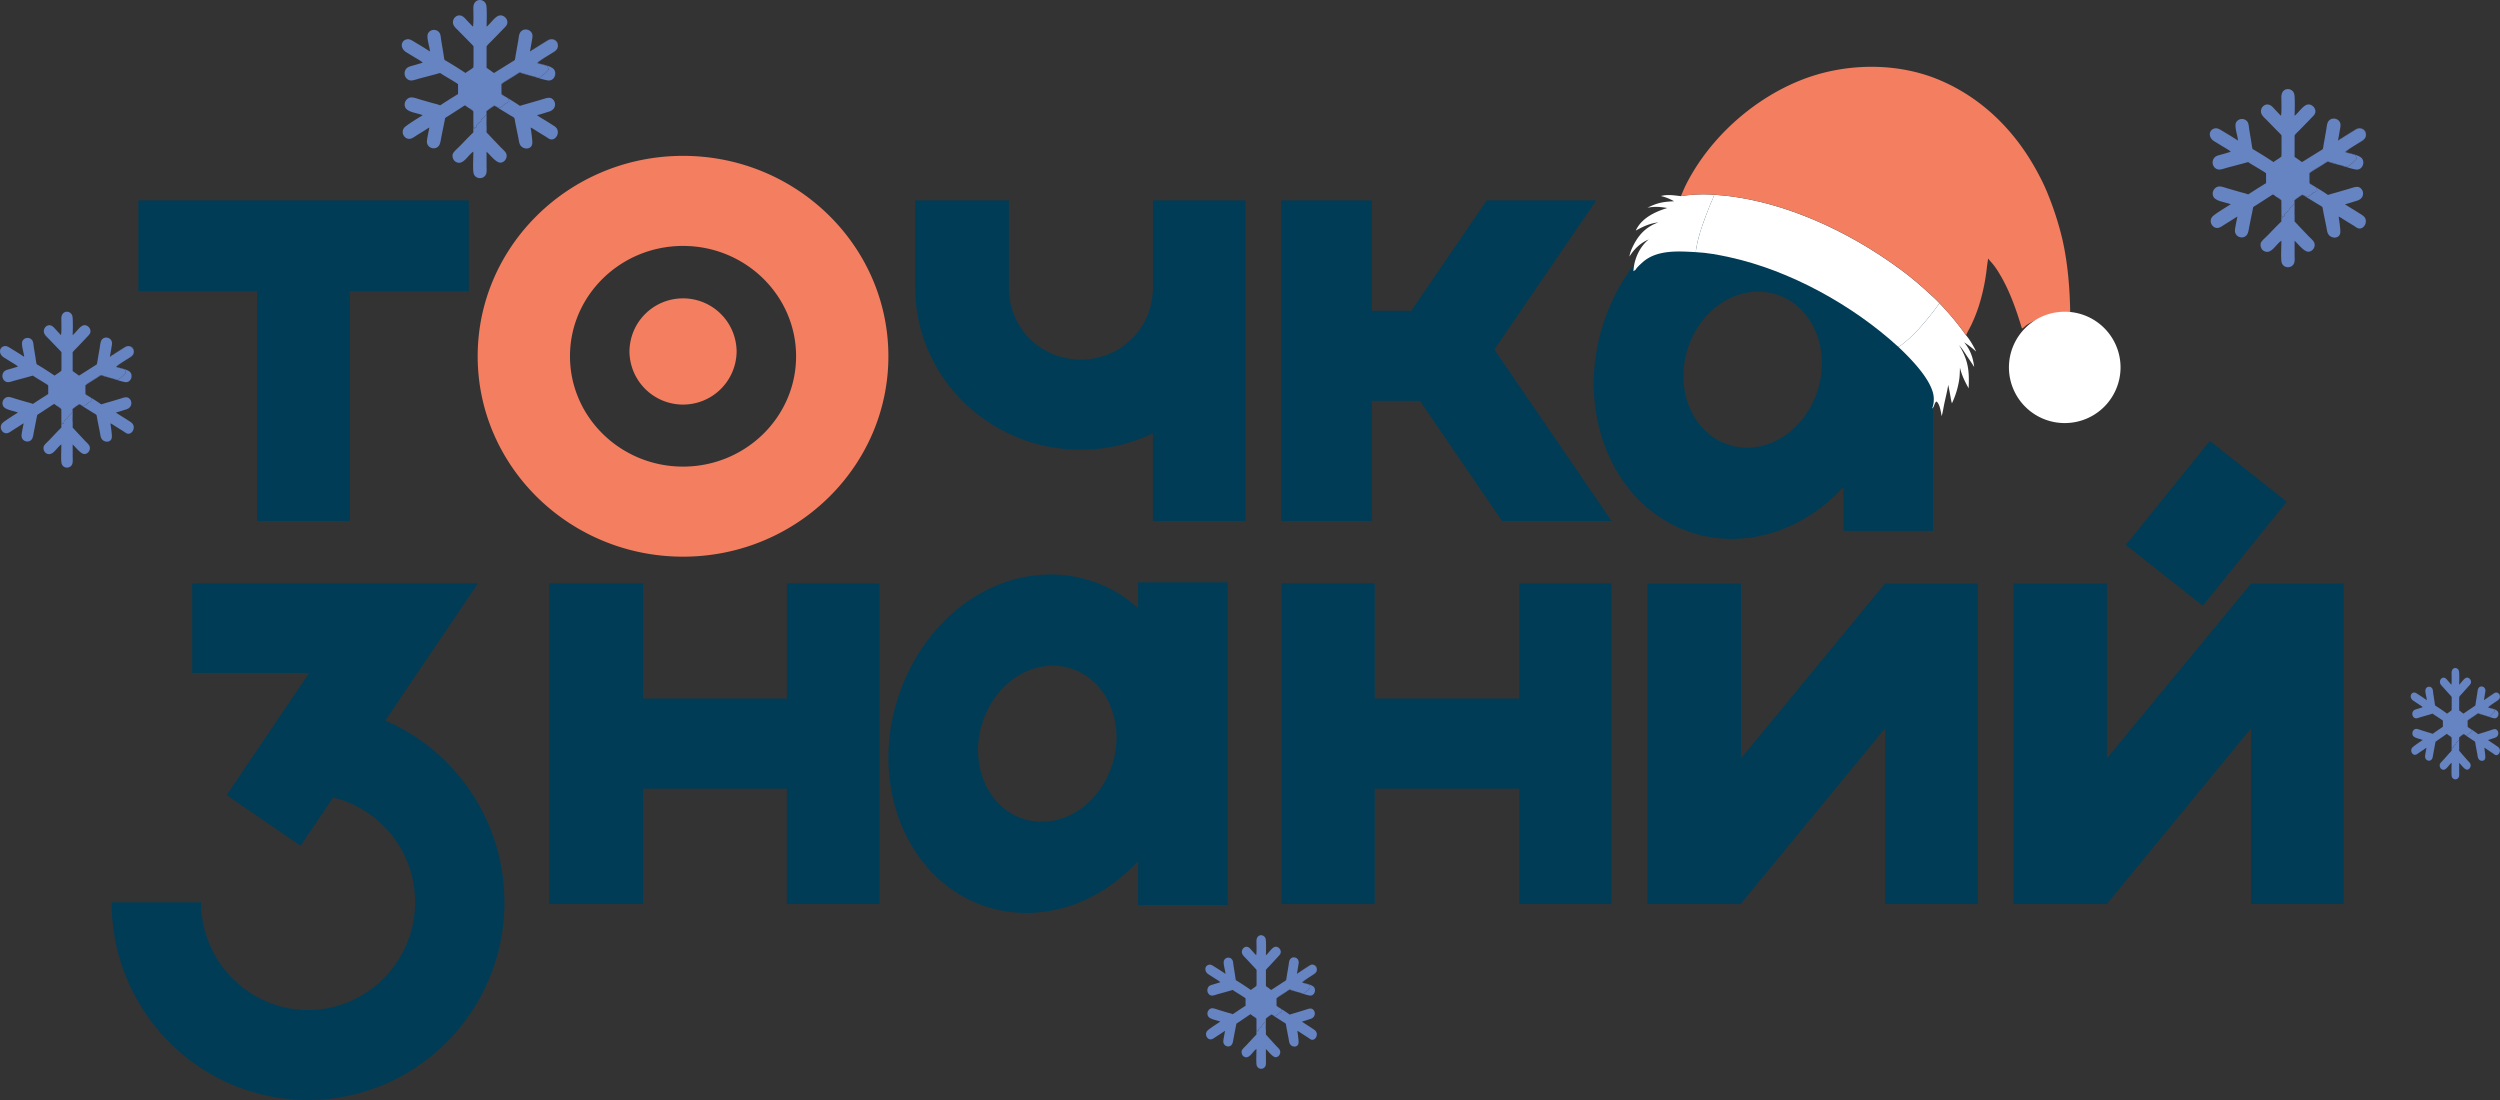 <svg width="150" height="66" fill="none" xmlns="http://www.w3.org/2000/svg"><rect width="100%" height="100%" fill="#333333" stroke="none"/><g clip-path="url(#a)"><path d="M40.873 9.352c6.794-.06 12.369 5.287 12.43 11.916.06 6.63-5.418 12.073-12.21 12.132-6.796.059-12.371-5.287-12.432-11.918-.06-6.63 5.419-12.072 12.212-12.13Zm.049 5.404c-3.74.031-6.757 3.028-6.722 6.677.033 3.65 3.102 6.595 6.844 6.563 3.739-.033 6.755-3.028 6.721-6.679-.033-3.65-3.103-6.593-6.843-6.561Zm.032 3.146a3.212 3.212 0 0 1 3.243 3.18 3.215 3.215 0 0 1-6.429.055 3.208 3.208 0 0 1 3.186-3.235Z" fill="#F37E60"/><path d="M47.212 41.914h-8.63v-6.91h-5.635v19.24h5.634V47.32h8.63v6.923h5.558V35.004h-5.557v6.91ZM15.421 31.263h5.571V17.468h7.131v-5.444H8.302v5.444h7.119v13.795ZM137.208 30.104l-4.619-3.651-5.039 6.244 4.618 3.65 5.04-6.243ZM23.116 43.232l5.562-8.227H11.53v5.372h7.015l-4.947 7.329 4.436 3.039 1.958-2.897a6.468 6.468 0 0 1 4.912 6.284c0 3.565-2.881 6.468-6.422 6.468-3.54 0-6.42-2.913-6.42-6.461H6.696C6.696 60.689 11.983 66 18.481 66s11.787-5.32 11.787-11.861a11.88 11.88 0 0 0-7.152-10.907Z" fill="#003C56"/><path d="M135.069 35.008v-.004l-8.658 10.498V35.008h-5.607v19.235h5.596l.011-.007 8.658-10.539v10.546h5.556V35.008h-5.556ZM103.905 32.332c2.521 0 4.91-1.162 6.702-3.112v2.634h5.375V12.498h-5.375v1.544a7.751 7.751 0 0 0-2.678-1.586 7.739 7.739 0 0 0-2.559-.432c-3.988 0-7.653 2.913-9.122 7.248-1.815 5.361.472 11.027 5.099 12.632a7.81 7.81 0 0 0 2.558.428Zm-2.613-11.494c.679-1.997 2.368-3.338 4.206-3.338.403 0 .801.065 1.18.197 2.131.738 3.185 3.35 2.348 5.822-.676 2-2.366 3.34-4.205 3.34-.402 0-.801-.066-1.178-.198-2.133-.738-3.188-3.35-2.351-5.823ZM61.583 54.777c2.52 0 4.91-1.163 6.702-3.112V54.3h5.376V34.941h-5.376v1.544a7.83 7.83 0 0 0-2.677-1.586 7.828 7.828 0 0 0-2.559-.43c-3.988 0-7.653 2.914-9.122 7.249-1.816 5.36.47 11.026 5.097 12.63a7.816 7.816 0 0 0 2.559.43ZM58.97 43.283c.677-1.998 2.365-3.34 4.205-3.34.403 0 .8.066 1.179.199 2.13.738 3.185 3.35 2.35 5.822-.677 1.998-2.366 3.34-4.206 3.34a3.6 3.6 0 0 1-1.178-.198c-2.132-.739-3.186-3.35-2.35-5.823ZM113.106 35.005l-8.644 10.497V35.008h-5.621v19.235h5.589l.013-.007 8.663-10.539v10.546h5.556V35.008h-5.556v-.004ZM69.174 12.037v5.212c0 2.424-1.89 4.323-4.322 4.323-2.43 0-4.32-1.899-4.32-4.323v-5.225h-5.62v5.225c0 5.367 4.454 9.734 9.92 9.734A9.96 9.96 0 0 0 69.173 26v5.263h5.559V12.024h-5.559v.013Z" fill="#003C56"/><path d="M95.775 12.024H89.2l-4.525 6.625h-2.362v-6.625h-5.436v19.24h5.436v-7.21h2.883l4.927 7.21h6.575L89.66 20.971l6.116-8.948ZM91.153 41.914h-8.669v-6.91h-5.608v19.24h5.608V47.32h8.669v6.923h5.544V35.004h-5.544v6.91Z" fill="#003C56"/><path d="M100.854 11.768a8.63 8.63 0 0 1 1.997-.083c-.051.211-.171.416-.251.62-.312.8-.684 1.732-.818 2.576-.012.076-.036.171-.027.248-1.061-.06-2.341-.152-3.19.6-.107.094-.38.339-.43.461l-.13.08c.004-.059.01-.117.016-.176.073-.64.392-1.321.906-1.727-.501.207-.878.574-1.16 1.027.026-.198.092-.37.177-.55.341-.722.787-1.222 1.556-1.5-.498.052-.923.251-1.353.493.014-.033.03-.064.045-.096.367-.685 1.135-1.042 1.847-1.261-.454-.071-.735-.102-1.194-.015.599-.3.932-.357 1.598-.389a2.836 2.836 0 0 0-.795-.315c.43-.108.777-.039 1.206.007ZM116.362 18.189l.029.03a16.433 16.433 0 0 1 1.574 1.9c.225.256.46.668.606.98a5.038 5.038 0 0 0-.723-.56c.369.447.535.909.602 1.482-.129-.216-.275-.42-.415-.63-.152-.229-.299-.476-.489-.676.555.906.621 1.545.571 2.583-.231-.418-.408-.773-.52-1.24-.007.229-.01.455-.039.683a5.087 5.087 0 0 1-.442 1.458c-.049-.147-.068-.307-.096-.459a20.427 20.427 0 0 0-.128-.65c-.056.383-.153.748-.233 1.126-.053.25-.088.508-.159.754-.041-.23-.11-.712-.292-.865l-.034-.01c-.131.107-.098.326-.258.418.096-.177.118-.419.112-.617-.033-1.03-1.402-2.4-2.129-3.085.132-.058.252-.162.363-.252.594-.481 1.103-1.064 1.576-1.66.184-.232.366-.46.524-.71Z" fill="#fff"/><path d="M102.851 11.685c3.639.226 7.412 1.885 10.388 3.922.604.414 1.192.844 1.75 1.318.307.262.607.53.902.805.149.138.309.274.443.426l.027.033c-.157.25-.34.478-.524.71-.472.596-.981 1.179-1.575 1.66-.111.09-.231.194-.363.252-2.736-2.503-6.496-4.586-10.138-5.38-.651-.143-1.339-.27-2.006-.302-.009-.077.015-.172.027-.248.134-.844.506-1.776.818-2.577.08-.203.2-.408.251-.619Z" fill="#fff"/><path d="M100.854 11.768c.115-.269.23-.545.364-.804 1.404-2.704 3.939-4.984 6.774-6.131 2.606-1.055 5.765-1.132 8.371-.035 2.506 1.054 4.449 2.963 5.76 5.307.263.47.513.957.715 1.456a18.464 18.464 0 0 1 .897 2.765c.346 1.494.469 3.143.48 4.674l-.002.224c-.648-.262-1.222-.318-1.889-.087a3.921 3.921 0 0 0-.715.354c-.078.05-.208.196-.287.217l-.008-.008c-.367-1.205-.778-2.39-1.46-3.46a3.88 3.88 0 0 0-.294-.408c-.087-.105-.191-.208-.265-.322-.067.319-.088.646-.137.968a11.818 11.818 0 0 1-.436 1.904 9.353 9.353 0 0 1-.451 1.128c-.098.203-.22.401-.306.609a16.527 16.527 0 0 0-1.573-1.9l-.03-.03a.7.7 0 0 0-.028-.033c-.133-.152-.294-.288-.442-.426a27.424 27.424 0 0 0-.902-.805 21.043 21.043 0 0 0-1.75-1.318c-2.976-2.037-6.749-3.696-10.388-3.922a8.641 8.641 0 0 0-1.998.083Z" fill="#F37E60"/><path d="M127.233 22.044a3.344 3.344 0 0 1-3.349 3.34 3.344 3.344 0 0 1-3.348-3.34 3.344 3.344 0 0 1 3.348-3.34 3.344 3.344 0 0 1 3.349 3.34Z" fill="#fff"/><path d="M31.984 2.965c.234-.15.467-.299.706-.442.163-.098.291-.209.492-.164.351.08.417.535.076.746-.278.171-.78.457-1.015.678.285.082.888.178 1.02.418.151.271-.033.64-.34.629-.218-.008-.846-.224-1.086-.287.029.011.067.003.098.01.075.018.149.051.226.061.03.004.22.025.23.024.056-.003.417-.328.488-.414l.006-.007c.028-.034.025-.1.017-.14l-.02-.01c-.014-.026-.007-.063-.026-.083-.075-.078-.58-.146-.618-.205.045-.146 1.095-.65 1.197-.867a.39.39 0 0 0-.188-.517c-.221-.1-.367.028-.55.14-.18.11-.36.226-.543.333-.056.033-.106.084-.167.108l-.003-.01ZM28.161 6.501l.013-.005c.24.15.224.107.229.342.004.214-.003.429 0 .64l.037.289c.024-.058.029-.198.1-.082.08-.07-.03-.13.151-.28l.007.004.003.01c.008-.01.007-.018.007-.031.045-.042.137-.08.143-.107.04-.184.198-.21.239-.298.029-.062.044-.093.068-.01l.005.003-.001.006-.005-.014c.01-.012.008-.026.017-.039l.015-.005.005.004c0 .103-.03.557-.01.633l.005-.001.005-.047c.005.144 0 .29 0 .433.116.115.225.237.337.356l.494.516c.093.098.234.217.309.324.17.244-.012.592-.294.616-.268.023-.628-.463-.846-.656v.808c0 .141.016.33-.01.464-.08.41-.673.421-.77.017-.055-.231-.008-1.01-.015-1.29-.33.194-.62.892-1.079.592-.151-.1-.226-.37-.117-.527.093-.133.261-.272.38-.393.263-.27.544-.57.816-.827V6.674c-.08-.058-.159-.114-.238-.173Z" fill="#6683C2"/><path d="M30.092 5.65c-.01-.083-.024-.562-.004-.61.03-.07.67-.437.776-.503.067-.042.247-.186.316-.192.055-.005.536.15.656.198-.153-.04-.504-.125-.638-.19-.124.055-.235.14-.35.211l-.427.264c-.112.07-.23.137-.33.226v.596c.324.208.656.402.977.614.043.029.085.062.13.086.202-.062.405-.118.607-.177l.61-.177c.147-.041.337-.114.484-.128.426-.041.621.656.045.828-.241.072-.483.155-.727.217.271.182.569.348.845.528.1.065.218.126.3.214.28.292-.029.832-.384.688-.076-.031-.14-.089-.21-.13l-.568-.349c-.12-.074-.235-.156-.364-.213.03.19.119.786.1.96-.044.409-.61.378-.751.035-.048-.116-.061-.257-.086-.38l-.161-.79c-.026-.13-.04-.269-.077-.396-.062-.06-.152-.103-.225-.147l-.715-.435c-.083-.051-.166-.113-.257-.148-.108.051-.368.242-.47.324 0 .28.003.56 0 .84l-.005.046h-.005c-.02-.075.01-.529.01-.632a.841.841 0 0 1-.005-.267l.014-.008-.008.001c.092-.074.348-.264.447-.313.052-.025.215.1.295.127.123.042.402-.336.48-.28.047-.011.032-.043.066-.066.021-.014.052-.007.073-.023.001-.008-.039-.147-.044-.154-.075-.119-.33-.174-.42-.295Z" fill="#6683C2"/><path d="M28.372 1.602c.059-.164.024-.934.029-1.15.011-.588.692-.573.779-.125.043.226.023 1.012.015 1.275.226-.17.505-.624.775-.674.215-.04.433.137.468.352.034.216-.122.327-.253.467-.224.236-.453.467-.68.7-.096.1-.227.213-.304.325l-.006.01V4.07c.15.099.295.205.44.31.073-.037.142-.085.211-.127l.848-.527c.062-.04.143-.079.195-.13.03-.118.043-.243.064-.363l.141-.79c.022-.13.033-.288.077-.41.148-.406.73-.313.776.081.013.106-.018.225-.035.33l-.066.386c-.016.087-.035.174-.045.262.063-.042.117-.089.184-.127l.002.011c.061-.024.111-.075.167-.108.183-.107.363-.223.544-.334.182-.111.328-.239.55-.14a.39.39 0 0 1 .187.518c-.102.218-1.152.721-1.197.867.038.059.544.127.618.205.02.02.013.057.027.082l.02.01c.007.041.01.107-.018.14l-.006.008c-.071.086-.432.41-.488.414-.01.001-.2-.02-.23-.024-.077-.01-.15-.043-.226-.06-.031-.008-.07 0-.098-.011-.12-.048-.601-.203-.657-.198-.068.006-.248.15-.316.192-.106.066-.746.432-.775.503-.02.048-.005.527.004.61.089.121.345.176.42.295.005.007.045.146.044.154-.022.016-.052.009-.073.023-.034.023-.02.055-.066.065-.078-.055-.357.323-.48.281-.08-.027-.243-.152-.295-.127-.1.05-.355.24-.448.313l.009-.001-.015.008a.841.841 0 0 0 .006.267l-.006-.004-.014.005c-.01.013-.009.027-.018.039l.005.014.002-.006-.006-.004c-.024-.082-.039-.05-.068.011-.04.088-.198.114-.239.298-.005.027-.098.065-.142.107 0 .013 0 .02-.007.031l-.003-.01-.007-.003c-.182.15-.073.21-.151.279-.072-.116-.076.024-.1.082l-.037-.29c-.003-.21.003-.425 0-.639-.005-.235.01-.192-.23-.342l-.012.005c-.05-.023-.202-.141-.26-.18-.072.035-.142.085-.21.128l-.788.506c-.064.04-.13.078-.19.125-.017.058-.026.12-.038.18l-.199.981c-.026.135-.043.29-.096.417-.158.385-.73.284-.766-.127-.013-.145.117-.699.147-.88-.11.06-.217.133-.323.2l-.421.26c-.111.07-.233.164-.358.204-.37.118-.671-.377-.384-.676.144-.15.885-.602 1.087-.726-.31-.131-.924-.173-1.05-.476-.125-.302.127-.635.44-.59.177.026.354.097.527.145l.674.193c.151.042.31.073.453.137.274-.175.544-.355.824-.522.085-.05.159-.111.25-.15.005-.199 0-.398 0-.596-.078-.07-.18-.125-.268-.18-.26-.164-.557-.322-.806-.495-.1.025-.199.057-.299.084l-.921.243c-.14.037-.325.106-.462.121-.327.038-.549-.318-.405-.617.097-.204.294-.229.489-.285.168-.049.382-.107.546-.164l.008-.003c-.083-.087-.345-.234-.462-.304l-.534-.325c-.369-.227-.334-.686.035-.768.168-.037.305.059.442.141.31.186.655.392.954.59-.017-.313-.241-.86-.11-1.097.158-.284.594-.26.715.039.044.11.051.276.07.396l.122.723c.024.145.039.294.075.436l.002.007c.414.24.86.519 1.255.783.14-.106.353-.218.473-.333.015-.176.01-.355.01-.532v-.733c-.061-.09-.183-.2-.26-.28l-.648-.66c-.09-.092-.203-.188-.269-.3-.2-.339.157-.756.503-.571.117.063.215.189.306.284l.33.348ZM140.466 8.31c.234-.15.467-.3.705-.442.164-.098.292-.21.493-.164.35.079.416.535.075.745-.277.172-.779.458-1.014.678.284.083.888.178 1.021.418.15.271-.034.64-.341.63-.218-.008-.846-.225-1.087-.288.029.011.067.004.098.011.076.017.15.05.226.06.03.005.22.026.23.025.057-.004.417-.329.488-.414l.007-.008c.028-.033.025-.1.017-.14l-.02-.01c-.014-.025-.007-.062-.027-.082-.074-.079-.58-.147-.617-.205.044-.146 1.094-.65 1.197-.867a.39.39 0 0 0-.188-.518c-.221-.1-.367.028-.55.14-.18.11-.361.227-.544.333-.056.033-.105.084-.167.109l-.002-.011ZM136.643 11.846l.012-.006c.241.15.225.108.229.343.004.214-.003.428.001.639l.037.29c.024-.059.028-.199.1-.083.079-.07-.03-.129.152-.279l.006.003.003.01c.008-.01.006-.018.008-.031.043-.041.135-.08.142-.106.041-.185.197-.21.238-.298.03-.062.045-.093.068-.011l.006.004-.002.005-.005-.014c.009-.012.009-.025.018-.038l.015-.005.005.003c0 .104-.031.557-.01.633h.005l.005-.047c.005.143 0 .289 0 .433.116.114.225.237.337.355l.493.516c.094.099.235.217.31.325.169.243-.012.591-.295.615-.267.023-.628-.463-.845-.656v.809c0 .14.016.33-.01.464-.081.41-.673.42-.77.017-.055-.232-.008-1.011-.015-1.29-.33.194-.619.892-1.08.591-.151-.099-.225-.37-.117-.526.093-.134.262-.272.38-.393.263-.27.544-.571.817-.827v-1.273l-.238-.172Z" fill="#6683C2"/><path d="M138.573 10.994c-.009-.082-.023-.561-.004-.61.031-.07.67-.436.777-.502.067-.042.247-.186.315-.192.056-.005.537.15.657.197-.154-.04-.504-.124-.638-.19-.124.055-.236.14-.35.212l-.428.264c-.112.07-.23.137-.329.225v.596c.324.209.657.402.977.615.043.028.085.061.13.086.201-.063.405-.119.608-.177l.609-.178c.147-.041.337-.114.484-.128.425-.04.621.656.045.828-.241.073-.483.156-.728.217.273.182.569.348.846.528.1.065.217.127.3.214.279.293-.029.833-.384.688-.076-.03-.141-.088-.21-.13l-.569-.348c-.118-.074-.234-.157-.363-.213.029.19.118.785.1.96-.045.409-.61.378-.751.035-.049-.117-.061-.257-.086-.38l-.162-.791c-.025-.13-.04-.268-.076-.396-.062-.059-.153-.102-.225-.147l-.714-.435c-.085-.05-.168-.112-.258-.147-.108.05-.369.242-.47.323 0 .28.003.56 0 .84-.003.015-.004.03-.005.046l-.006.001c-.021-.076.011-.53.011-.633a.823.823 0 0 1-.005-.266l.014-.009-.009.002c.093-.074.349-.264.449-.313.051-.025.214.1.294.127.124.042.402-.336.481-.281.046-.011.031-.043.065-.065.021-.014.052-.008.073-.023a1.23 1.23 0 0 0-.044-.155c-.075-.118-.331-.173-.421-.295Z" fill="#6683C2"/><path d="M136.853 6.947c.059-.164.025-.934.03-1.151.01-.587.692-.572.778-.125.044.226.025 1.012.015 1.276.227-.17.506-.625.775-.674.216-.04.433.136.469.352.034.215-.123.327-.254.466-.223.237-.453.467-.679.7-.096.1-.228.213-.304.325l-.007.01v1.288c.15.1.295.205.441.31.072-.037.141-.084.211-.127l.847-.526c.063-.04.143-.08.196-.13.03-.119.042-.244.065-.364l.139-.79c.022-.129.034-.288.078-.409.147-.406.729-.314.776.08.013.106-.018.226-.036.33l-.065.387c-.016.087-.036.174-.045.262.062-.042.117-.09.183-.127l.002.01c.062-.024.111-.075.168-.108.182-.106.363-.223.543-.333.183-.112.329-.24.55-.14a.39.39 0 0 1 .188.518c-.103.217-1.153.72-1.197.867.037.058.543.126.617.204.02.02.013.058.027.083l.02.01c.008.04.011.107-.017.14l-.006.008c-.072.085-.432.41-.489.414-.01 0-.2-.02-.23-.024-.076-.01-.15-.044-.226-.061-.03-.007-.069 0-.098-.01-.119-.049-.601-.203-.656-.198-.069.006-.249.15-.316.192-.107.066-.746.432-.776.502-.02.049-.006.528.004.61.089.122.346.177.421.295.005.008.044.146.043.155-.021.015-.051.008-.072.023-.034.022-.02.054-.066.065-.079-.055-.357.323-.48.28-.081-.026-.244-.151-.295-.126-.1.049-.355.239-.449.313l.01-.002-.015.009a.823.823 0 0 0 .005.266l-.005-.003-.014.005c-.01.013-.01.026-.019.039l.005.013.002-.005-.006-.004c-.023-.082-.038-.051-.068.01-.041.089-.197.114-.238.299-.007.026-.099.065-.142.106-.002.013 0 .02-.008.032l-.003-.01-.006-.004c-.182.15-.073.21-.152.28-.072-.117-.076.023-.1.081l-.036-.29c-.004-.21.002-.424-.002-.638-.004-.235.012-.192-.229-.343l-.012.006c-.05-.023-.201-.142-.259-.18-.072.034-.142.084-.21.127l-.788.507c-.064.04-.131.078-.19.124-.018.059-.028.12-.038.18l-.199.981c-.026.136-.043.29-.096.417-.159.386-.73.285-.766-.126-.013-.146.116-.7.146-.88-.11.059-.217.133-.323.2l-.421.26c-.111.07-.233.164-.358.204-.369.117-.67-.378-.383-.677.143-.15.884-.601 1.087-.726-.309-.13-.924-.173-1.05-.476-.125-.302.127-.635.441-.59.176.026.353.098.526.145l.674.194c.151.042.309.072.452.136.275-.175.545-.354.824-.521.085-.05.159-.112.251-.151.004-.198 0-.398 0-.596-.079-.07-.18-.124-.27-.18-.259-.163-.556-.321-.805-.494-.1.025-.199.057-.299.083l-.921.244c-.139.037-.325.105-.461.12-.327.038-.549-.317-.406-.617.098-.204.295-.228.49-.285.168-.048.381-.106.546-.164l.008-.003c-.083-.087-.345-.233-.463-.304l-.533-.325c-.369-.226-.335-.685.034-.767.168-.038.305.058.442.14.311.187.657.393.954.59-.017-.312-.241-.859-.109-1.096.158-.284.593-.26.714.038.045.11.052.276.071.396l.121.724c.024.144.038.293.075.435l.002.007c.414.241.86.52 1.256.784.138-.107.353-.219.473-.333.014-.177.009-.356.009-.533v-.732c-.061-.09-.183-.2-.261-.281l-.646-.66c-.091-.091-.204-.187-.27-.3-.2-.338.158-.756.503-.57.117.062.216.188.307.284l.329.348ZM149.145 41.934c.133-.094.266-.187.402-.276.094-.062.167-.13.282-.102.2.049.238.334.043.465-.159.108-.446.286-.58.424.163.051.508.111.583.261.087.17-.018.4-.193.393-.125-.004-.485-.14-.621-.179.015.007.038.002.055.007.043.01.085.031.129.038l.131.015c.032-.002.238-.206.279-.259l.004-.005c.016-.02.015-.062.009-.087l-.01-.007c-.008-.015-.005-.038-.016-.051-.042-.049-.331-.091-.353-.128.025-.091.625-.406.685-.542.051-.122.002-.27-.108-.324-.127-.062-.209.018-.315.088-.102.069-.205.142-.31.208-.032.02-.061.053-.095.068l-.001-.007ZM146.96 44.144l.007-.003c.137.094.128.067.131.214.002.134-.002.268.001.4l.02.18c.014-.036.017-.124.058-.051.044-.044-.017-.081.087-.175l.003.002.002.007c.004-.007.004-.012.004-.02.025-.026.077-.05.081-.066.024-.116.113-.132.137-.186.016-.04.025-.059.038-.008l.004.003-.001.003-.003-.008c.006-.008.004-.016.01-.024l.009-.004.002.003c0 .064-.017.348-.005.395h.003l.002-.03c.003.09 0 .181 0 .271.066.072.129.149.192.222l.283.323c.053.062.133.135.177.203.097.152-.007.37-.169.384-.152.015-.359-.289-.483-.41v.506c0 .088.01.206-.005.29a.223.223 0 0 1-.441.01c-.031-.144-.004-.632-.008-.806-.189.122-.354.558-.617.37-.087-.062-.129-.232-.067-.33.054-.083.15-.17.217-.245.152-.169.311-.357.467-.517v-.795l-.136-.108Z" fill="#6683C2"/><path d="M148.064 43.612a2.712 2.712 0 0 1-.003-.381c.017-.044.383-.273.443-.314.039-.026.143-.117.181-.12.031-.004.306.093.376.123-.088-.025-.288-.078-.366-.118-.07.034-.134.087-.2.131l-.243.165c-.065.044-.132.086-.188.141v.373c.184.13.375.251.558.384.025.018.048.038.073.054.116-.04.232-.074.348-.11l.348-.112c.084-.026.192-.071.277-.08.243-.026.355.41.026.518-.138.045-.276.097-.416.135.155.114.325.218.483.33.058.041.124.08.172.134.16.183-.017.52-.221.43-.042-.02-.079-.055-.119-.082l-.325-.217c-.068-.046-.135-.098-.207-.133.016.119.067.491.057.6-.025.255-.349.236-.429.022-.028-.073-.036-.16-.05-.238l-.092-.494c-.015-.081-.023-.168-.044-.247-.035-.037-.087-.064-.129-.092l-.408-.272c-.047-.032-.094-.07-.147-.092a2.166 2.166 0 0 0-.269.202c0 .175.002.35 0 .525l-.002.029h-.003c-.012-.047.005-.33.005-.395a.62.62 0 0 1-.002-.167l.008-.005h-.006c.053-.045.2-.164.257-.195.029-.016.122.063.168.08.07.026.231-.21.274-.176.026-.007.019-.027.038-.04.012-.01.029-.005.042-.015 0-.005-.022-.092-.025-.097-.043-.074-.189-.108-.24-.184Z" fill="#6683C2"/><path d="M147.08 41.082c.033-.102.013-.584.016-.72.006-.366.396-.357.444-.077.027.141.015.633.01.797.128-.106.289-.39.443-.421.122-.025.247.085.267.22.02.135-.07.205-.145.291-.127.148-.259.293-.388.438-.055.063-.13.133-.174.203l-.003.006v.805c.085.062.168.128.252.194.041-.023.08-.053.12-.08l.484-.328c.036-.025.082-.05.112-.082.017-.074.024-.152.037-.227l.08-.493c.012-.081.019-.18.044-.256.084-.254.417-.196.444.05.007.066-.01.141-.021.206l-.038.242c-.008.054-.02.109-.025.164.036-.027.067-.056.105-.08l.002.007c.034-.015.063-.047.094-.068.106-.066.208-.14.311-.208.105-.07.188-.15.314-.087.111.054.16.201.108.323-.059.136-.659.45-.684.542.021.037.311.08.353.128.01.013.008.036.015.051l.011.007c.005.025.007.066-.009.087l-.004.005c-.041.053-.248.257-.279.259l-.132-.015c-.043-.007-.085-.027-.129-.038-.017-.005-.039 0-.055-.007a2.668 2.668 0 0 0-.376-.123c-.038.003-.142.094-.181.12-.06.04-.426.27-.443.314-.012.03-.003.33.003.38.051.077.197.111.24.185.003.005.026.092.026.097-.014.01-.031.005-.043.014-.019.014-.011.034-.038.04-.043-.034-.204.203-.273.177-.047-.018-.14-.096-.169-.08-.056.03-.204.15-.256.196l.005-.001-.008.005a.583.583 0 0 0 .003.167l-.003-.003-.009.004c-.006.008-.004.016-.009.024l.002.008.001-.003-.003-.003c-.014-.05-.023-.031-.039.008-.023.054-.113.07-.137.186-.003.016-.056.04-.081.066 0 .008 0 .013-.004.02l-.001-.007-.004-.002c-.104.094-.042.131-.087.175-.041-.073-.044.015-.058.051l-.02-.18c-.002-.133.002-.267-.001-.4-.003-.147.006-.12-.13-.214l-.008.003c-.028-.014-.115-.088-.148-.112-.042.021-.081.052-.119.08l-.452.316c-.035.025-.075.049-.108.078-.01.036-.015.075-.022.113l-.113.612c-.016.085-.025.181-.055.261-.091.24-.417.178-.437-.08-.008-.09.066-.436.083-.55-.063.038-.124.084-.184.126l-.241.162c-.063.044-.133.103-.204.128-.212.073-.384-.236-.22-.423.082-.094.505-.376.621-.454-.176-.082-.528-.108-.6-.297-.071-.19.072-.397.251-.369.102.016.203.061.302.09l.385.121c.086.027.177.046.258.086.157-.11.312-.222.471-.326.049-.031.091-.07.144-.094.002-.124 0-.249 0-.373-.045-.044-.103-.077-.154-.112-.149-.102-.319-.2-.461-.31-.056.016-.113.037-.17.053l-.526.152c-.08.023-.185.066-.264.076-.187.023-.314-.199-.232-.386.055-.127.168-.143.279-.178.097-.03.218-.067.312-.103l.005-.001c-.047-.055-.197-.146-.264-.19l-.306-.204c-.21-.141-.189-.428.021-.48.095-.023.174.037.253.089.176.116.374.245.545.369-.011-.196-.138-.538-.063-.686a.221.221 0 0 1 .408.024c.026.07.03.172.04.248l.07.452c.013.09.022.183.043.272v.004c.237.15.493.325.719.49.079-.067.201-.136.27-.208.007-.11.005-.222.005-.333v-.458c-.034-.056-.104-.125-.149-.175l-.37-.413c-.051-.057-.115-.117-.153-.187-.115-.212.089-.473.286-.357.067.04.124.118.177.178l.188.217ZM77.947 58.337c.167-.113.334-.225.504-.332.117-.073.208-.157.352-.123.25.06.297.402.054.56-.199.128-.557.343-.725.508.203.062.634.133.73.314.106.203-.025.479-.244.471-.156-.005-.605-.168-.776-.215.02.008.048.003.07.008.053.013.106.038.161.046l.165.018c.04-.003.297-.247.348-.31l.004-.007c.02-.025.018-.074.013-.105l-.014-.008c-.01-.018-.006-.046-.02-.061-.053-.059-.414-.11-.44-.154.031-.11.781-.487.854-.65a.299.299 0 0 0-.134-.388c-.158-.075-.262.021-.392.105-.13.083-.258.17-.389.25-.04.024-.075.063-.119.081l-.002-.008ZM75.216 60.989l.01-.004c.171.112.16.08.163.257.003.16-.002.32 0 .479l.027.217c.017-.044.02-.149.071-.062.057-.052-.022-.096.108-.209l.005.003.002.007c.006-.008.005-.014.005-.023.032-.032.098-.06.102-.08.03-.139.141-.158.17-.224.022-.046.032-.07.05-.008l.003.003-.001.004-.004-.01c.007-.01.007-.02.013-.03l.01-.003.004.003c0 .077-.022.417-.007.475l.004-.001c0-.012.002-.023.003-.035.004.108 0 .217 0 .325.083.086.161.177.241.266l.352.387c.067.074.168.163.221.243.122.183-.008.444-.21.462-.191.017-.448-.347-.604-.492v.607c0 .105.012.247-.007.348a.28.28 0 0 1-.55.013c-.04-.174-.006-.759-.01-.968-.236.145-.443.669-.771.444-.109-.075-.162-.278-.084-.395.066-.1.187-.205.27-.295.19-.203.39-.428.584-.62v-.955c-.056-.043-.113-.085-.17-.13Z" fill="#6683C2"/><path d="M76.596 60.35c-.007-.062-.017-.42-.003-.457.021-.053.478-.328.554-.377.048-.032.177-.14.226-.144.04-.004.383.112.47.148-.11-.03-.361-.093-.457-.142-.088.04-.168.105-.25.158l-.305.198c-.08.052-.165.103-.235.17v.446c.23.157.468.302.697.461.031.022.061.046.093.065.144-.047.29-.09.434-.133l.435-.133c.106-.031.241-.086.346-.096.304-.031.444.492.032.62-.172.055-.345.117-.519.163.194.137.406.262.604.397.071.048.155.094.214.16.2.22-.02.624-.275.516-.053-.023-.1-.066-.15-.098l-.405-.261c-.086-.055-.168-.117-.26-.16.02.143.085.59.071.72-.031.307-.435.284-.536.027-.035-.088-.044-.193-.062-.286l-.115-.593c-.018-.097-.029-.2-.055-.296-.043-.045-.108-.077-.16-.11l-.51-.327c-.06-.038-.12-.084-.185-.11a2.706 2.706 0 0 0-.335.242c0 .21.002.42 0 .63l-.004.035h-.003c-.015-.057.007-.397.007-.474a.654.654 0 0 1-.004-.2l.01-.007-.006.002c.066-.056.249-.198.32-.235.037-.02.153.075.21.095.089.032.288-.252.344-.21.033-.009.022-.032.046-.05.015-.01.037-.005.053-.017 0-.006-.028-.11-.032-.116-.053-.088-.236-.13-.3-.221Z" fill="#6683C2"/><path d="M75.367 57.315c.043-.123.018-.701.02-.864.01-.44.495-.428.557-.093.031.17.017.759.011.957.162-.127.361-.469.554-.506.153-.03.31.102.334.264.024.162-.087.245-.18.35-.16.177-.324.35-.486.525-.069.075-.162.16-.218.244l-.004.007v.966c.107.075.21.154.315.232.052-.027.1-.063.15-.095l.606-.395c.044-.029.102-.059.14-.097.02-.089.03-.183.045-.273l.1-.592c.016-.097.024-.216.056-.307.105-.305.52-.235.554.06.01.08-.013.17-.025.248l-.047.29c-.011.065-.025.13-.032.196.045-.031.083-.067.13-.095l.003.008c.043-.018.079-.057.119-.081.13-.08.259-.167.388-.25.13-.084.235-.18.393-.105a.3.3 0 0 1 .134.388c-.073.163-.823.54-.855.65.027.044.388.095.441.154.014.015.01.043.02.062l.013.007c.006.03.008.08-.012.105l-.004.006c-.051.064-.309.308-.349.31-.007.001-.143-.014-.164-.017-.055-.008-.108-.033-.162-.046-.022-.005-.05 0-.07-.008-.085-.036-.429-.152-.469-.148-.048.004-.177.112-.225.144-.076.05-.533.324-.554.377-.015.036-.004.395.002.457.064.091.247.133.3.221.004.006.033.11.032.116-.015.012-.037.007-.052.018-.024.016-.014.04-.047.048-.056-.04-.255.243-.343.211-.057-.02-.174-.114-.21-.095-.072.037-.254.18-.32.234h.006l-.01.006a.654.654 0 0 0 .003.2l-.004-.003-.01.004c-.007.01-.006.02-.013.029l.004.01v-.004l-.003-.003c-.017-.061-.028-.038-.049.008-.029.066-.141.085-.17.224-.004.02-.07.049-.102.08 0 .01 0 .015-.005.023l-.002-.007-.005-.003c-.13.113-.052.157-.108.21-.051-.088-.054.017-.072.061l-.026-.217c-.002-.158.002-.319 0-.48-.004-.176.008-.144-.164-.256l-.009.004c-.035-.017-.144-.106-.185-.135-.052.026-.102.063-.15.096l-.563.38c-.046.03-.094.058-.135.093-.013.044-.02.09-.028.135l-.142.736c-.019.101-.031.217-.069.312-.113.29-.52.213-.547-.095-.009-.109.084-.524.105-.66-.079.045-.155.1-.23.15l-.301.195c-.08.053-.167.123-.256.153-.264.089-.48-.283-.274-.507.103-.113.632-.451.776-.545-.221-.098-.66-.13-.75-.357-.089-.226.091-.476.315-.442.126.02.252.073.376.109l.481.145c.108.031.221.054.324.102.196-.13.389-.266.588-.39.06-.039.114-.084.18-.114.002-.149 0-.298 0-.447-.057-.053-.13-.093-.193-.135-.185-.123-.397-.24-.575-.37-.072.018-.142.042-.213.062l-.659.182c-.1.028-.232.08-.33.091-.233.029-.391-.238-.29-.463.07-.153.211-.171.35-.214.12-.036.273-.08.39-.122l.006-.003c-.059-.065-.246-.175-.33-.228l-.381-.244c-.264-.17-.239-.514.025-.575.12-.028.217.044.315.105.222.14.469.294.682.443-.012-.235-.173-.645-.079-.823a.28.28 0 0 1 .51.03c.033.082.038.206.051.296l.087.543c.017.108.028.22.054.326v.006c.297.18.615.39.898.587.099-.08.252-.163.337-.25.011-.132.007-.266.007-.399v-.55c-.043-.066-.13-.15-.186-.21l-.462-.495c-.064-.068-.145-.14-.192-.224-.143-.254.112-.567.359-.429.084.047.154.142.219.214l.235.26ZM6.752 21.299c.2-.132.4-.262.605-.387.14-.086.25-.183.422-.143.3.069.357.468.065.652-.238.15-.668.4-.87.593.244.072.761.156.875.366.129.237-.03.56-.292.55-.187-.006-.725-.195-.931-.25.024.01.057.002.084.009.064.015.128.044.193.053.026.003.19.021.198.02.048-.002.357-.287.418-.361l.005-.007c.024-.03.022-.087.015-.123l-.017-.009c-.012-.022-.006-.054-.023-.072-.063-.068-.497-.127-.53-.179.039-.128.94-.568 1.027-.758a.344.344 0 0 0-.161-.453c-.19-.088-.315.024-.471.122-.155.097-.31.198-.466.292-.048.028-.091.073-.143.094l-.003-.009ZM3.475 24.393l.011-.005c.206.131.192.094.196.3.003.187-.002.375 0 .559l.032.253c.02-.05.024-.173.086-.072.068-.06-.026-.113.13-.244l.005.003.003.01c.006-.01.006-.017.006-.029.038-.036.117-.07.122-.092.035-.162.17-.184.205-.261.025-.055.038-.082.058-.01l.005.003-.002.005-.004-.012c.008-.01.008-.022.016-.033l.012-.005.004.003c0 .09-.026.487-.008.554h.004l.004-.041c.005.125 0 .252 0 .378.1.1.193.208.29.311l.422.452c.08.086.2.19.265.284.146.213-.01.518-.252.538-.23.02-.538-.405-.725-.574v.708c0 .123.014.288-.008.406-.069.359-.577.368-.66.015-.048-.203-.007-.885-.013-1.129-.283.17-.531.78-.925.518-.13-.087-.193-.325-.1-.461.08-.117.223-.238.325-.344.226-.236.466-.5.7-.724v-1.113c-.068-.05-.137-.1-.204-.151Z" fill="#6683C2"/><path d="M5.13 23.648c-.008-.072-.02-.491-.003-.534.025-.062.573-.382.665-.44.057-.036.212-.162.27-.168.048-.004.46.131.563.173-.131-.034-.432-.109-.547-.165-.106.047-.201.122-.3.184l-.366.23c-.096.062-.197.121-.282.198v.522c.277.183.562.352.837.538.037.024.073.053.111.075.173-.055.347-.104.52-.155l.523-.155c.127-.036.289-.1.415-.113.365-.035.533.575.039.725-.207.063-.415.136-.623.19.232.16.487.305.724.462.086.057.186.11.258.187.239.256-.026.729-.33.602-.065-.027-.12-.077-.18-.114l-.487-.305c-.103-.064-.201-.137-.312-.186.025.167.102.688.086.84-.038.358-.523.33-.644.03-.041-.1-.052-.224-.074-.332l-.138-.692c-.022-.114-.035-.235-.066-.346-.052-.052-.13-.09-.193-.128l-.612-.381c-.071-.045-.143-.099-.22-.13a3.265 3.265 0 0 0-.404.284c0 .244.003.49 0 .735l-.004.04-.004.001c-.018-.067.008-.463.008-.554a.746.746 0 0 1-.004-.233l.012-.008-.007.002c.08-.065.298-.231.384-.274.044-.022.184.087.253.111.105.037.344-.294.411-.246.04-.01.027-.037.056-.057.018-.012.045-.006.063-.02.001-.007-.033-.129-.037-.135-.065-.104-.284-.152-.361-.258Z" fill="#6683C2"/><path d="M3.655 20.106c.05-.143.021-.817.025-1.007.01-.514.593-.5.668-.109.037.198.02.886.012 1.116.195-.148.434-.546.665-.59.184-.034.371.12.4.309.03.188-.104.286-.216.408-.191.206-.388.409-.582.613-.083.087-.195.186-.261.284l-.006.008v1.127c.129.087.253.18.378.271.063-.032.122-.073.181-.11l.727-.461c.053-.035.122-.07.167-.114.026-.104.036-.213.055-.318l.12-.691c.02-.113.03-.252.067-.358.126-.356.624-.275.665.07.01.093-.015.197-.03.289l-.057.338c-.014.076-.03.152-.038.23.053-.038.1-.079.157-.112l.002.01c.052-.022.095-.067.143-.095.157-.094.311-.195.466-.292.157-.098.281-.21.471-.122a.344.344 0 0 1 .161.453c-.087.19-.987.63-1.026.758.032.052.466.111.53.18.016.017.01.05.023.071l.016.01c.007.035.01.093-.014.122l-.006.007c-.06.074-.37.359-.417.362-.01 0-.172-.018-.198-.021-.066-.01-.13-.038-.194-.053-.026-.007-.059 0-.083-.01-.104-.042-.516-.177-.563-.173-.059.006-.214.132-.271.168-.092.058-.64.378-.665.44-.018.043-.005.462.003.534.077.106.296.154.36.258.005.006.04.128.038.135-.018.014-.045.008-.063.02-.029.02-.016.048-.056.057-.067-.048-.306.283-.411.246-.07-.024-.209-.133-.253-.111-.086.043-.305.21-.384.273h.007l-.012.007a.746.746 0 0 0 .004.233l-.004-.003-.012.005c-.008.01-.008.023-.016.033l.004.012.002-.005-.005-.003c-.02-.072-.033-.045-.058.01-.035.076-.17.099-.205.26-.005.024-.084.057-.122.093 0 .012 0 .019-.006.028l-.003-.009-.006-.003c-.155.131-.061.184-.13.244-.06-.101-.064.021-.085.072l-.031-.253c-.003-.184.002-.372-.001-.56-.004-.205.01-.168-.196-.299l-.011.005c-.042-.02-.173-.124-.222-.157-.062.03-.122.073-.18.111l-.676.443c-.054.035-.112.068-.162.11-.016.05-.023.105-.034.157l-.17.858c-.022.119-.037.254-.082.365-.136.337-.625.249-.657-.111-.01-.127.1-.612.127-.77-.095.052-.187.116-.278.175l-.36.227c-.096.062-.2.144-.307.18-.317.102-.575-.331-.33-.593.124-.132.76-.526.932-.635-.265-.115-.792-.152-.9-.416-.107-.265.11-.556.378-.516.151.022.303.085.45.126l.58.17c.128.036.264.063.387.119.235-.153.467-.31.706-.456.073-.045.137-.098.215-.132.004-.174 0-.348 0-.522-.067-.061-.154-.108-.23-.158-.223-.142-.478-.28-.691-.432-.086.022-.17.05-.256.073l-.79.213c-.12.033-.278.092-.396.106-.28.033-.47-.278-.347-.54.083-.179.252-.2.42-.25.144-.042.327-.093.467-.143l.007-.003c-.07-.076-.296-.204-.396-.266l-.458-.284c-.315-.198-.285-.6.03-.672.144-.032.262.052.38.124.265.162.561.343.817.516-.015-.274-.207-.752-.094-.96.135-.249.508-.227.612.034.039.097.045.241.06.346l.105.633c.02.127.033.257.064.381l.002.007c.355.21.737.454 1.076.685.12-.093.303-.19.405-.291.013-.155.008-.311.008-.466v-.641c-.051-.079-.156-.176-.222-.246l-.555-.577c-.077-.08-.175-.164-.231-.262-.171-.297.135-.662.43-.5.102.055.185.165.264.249l.282.304Z" fill="#6683C2"/></g><defs><clipPath id="a"><path fill="#fff" d="M0 0h150v66H0z"/></clipPath></defs></svg>
